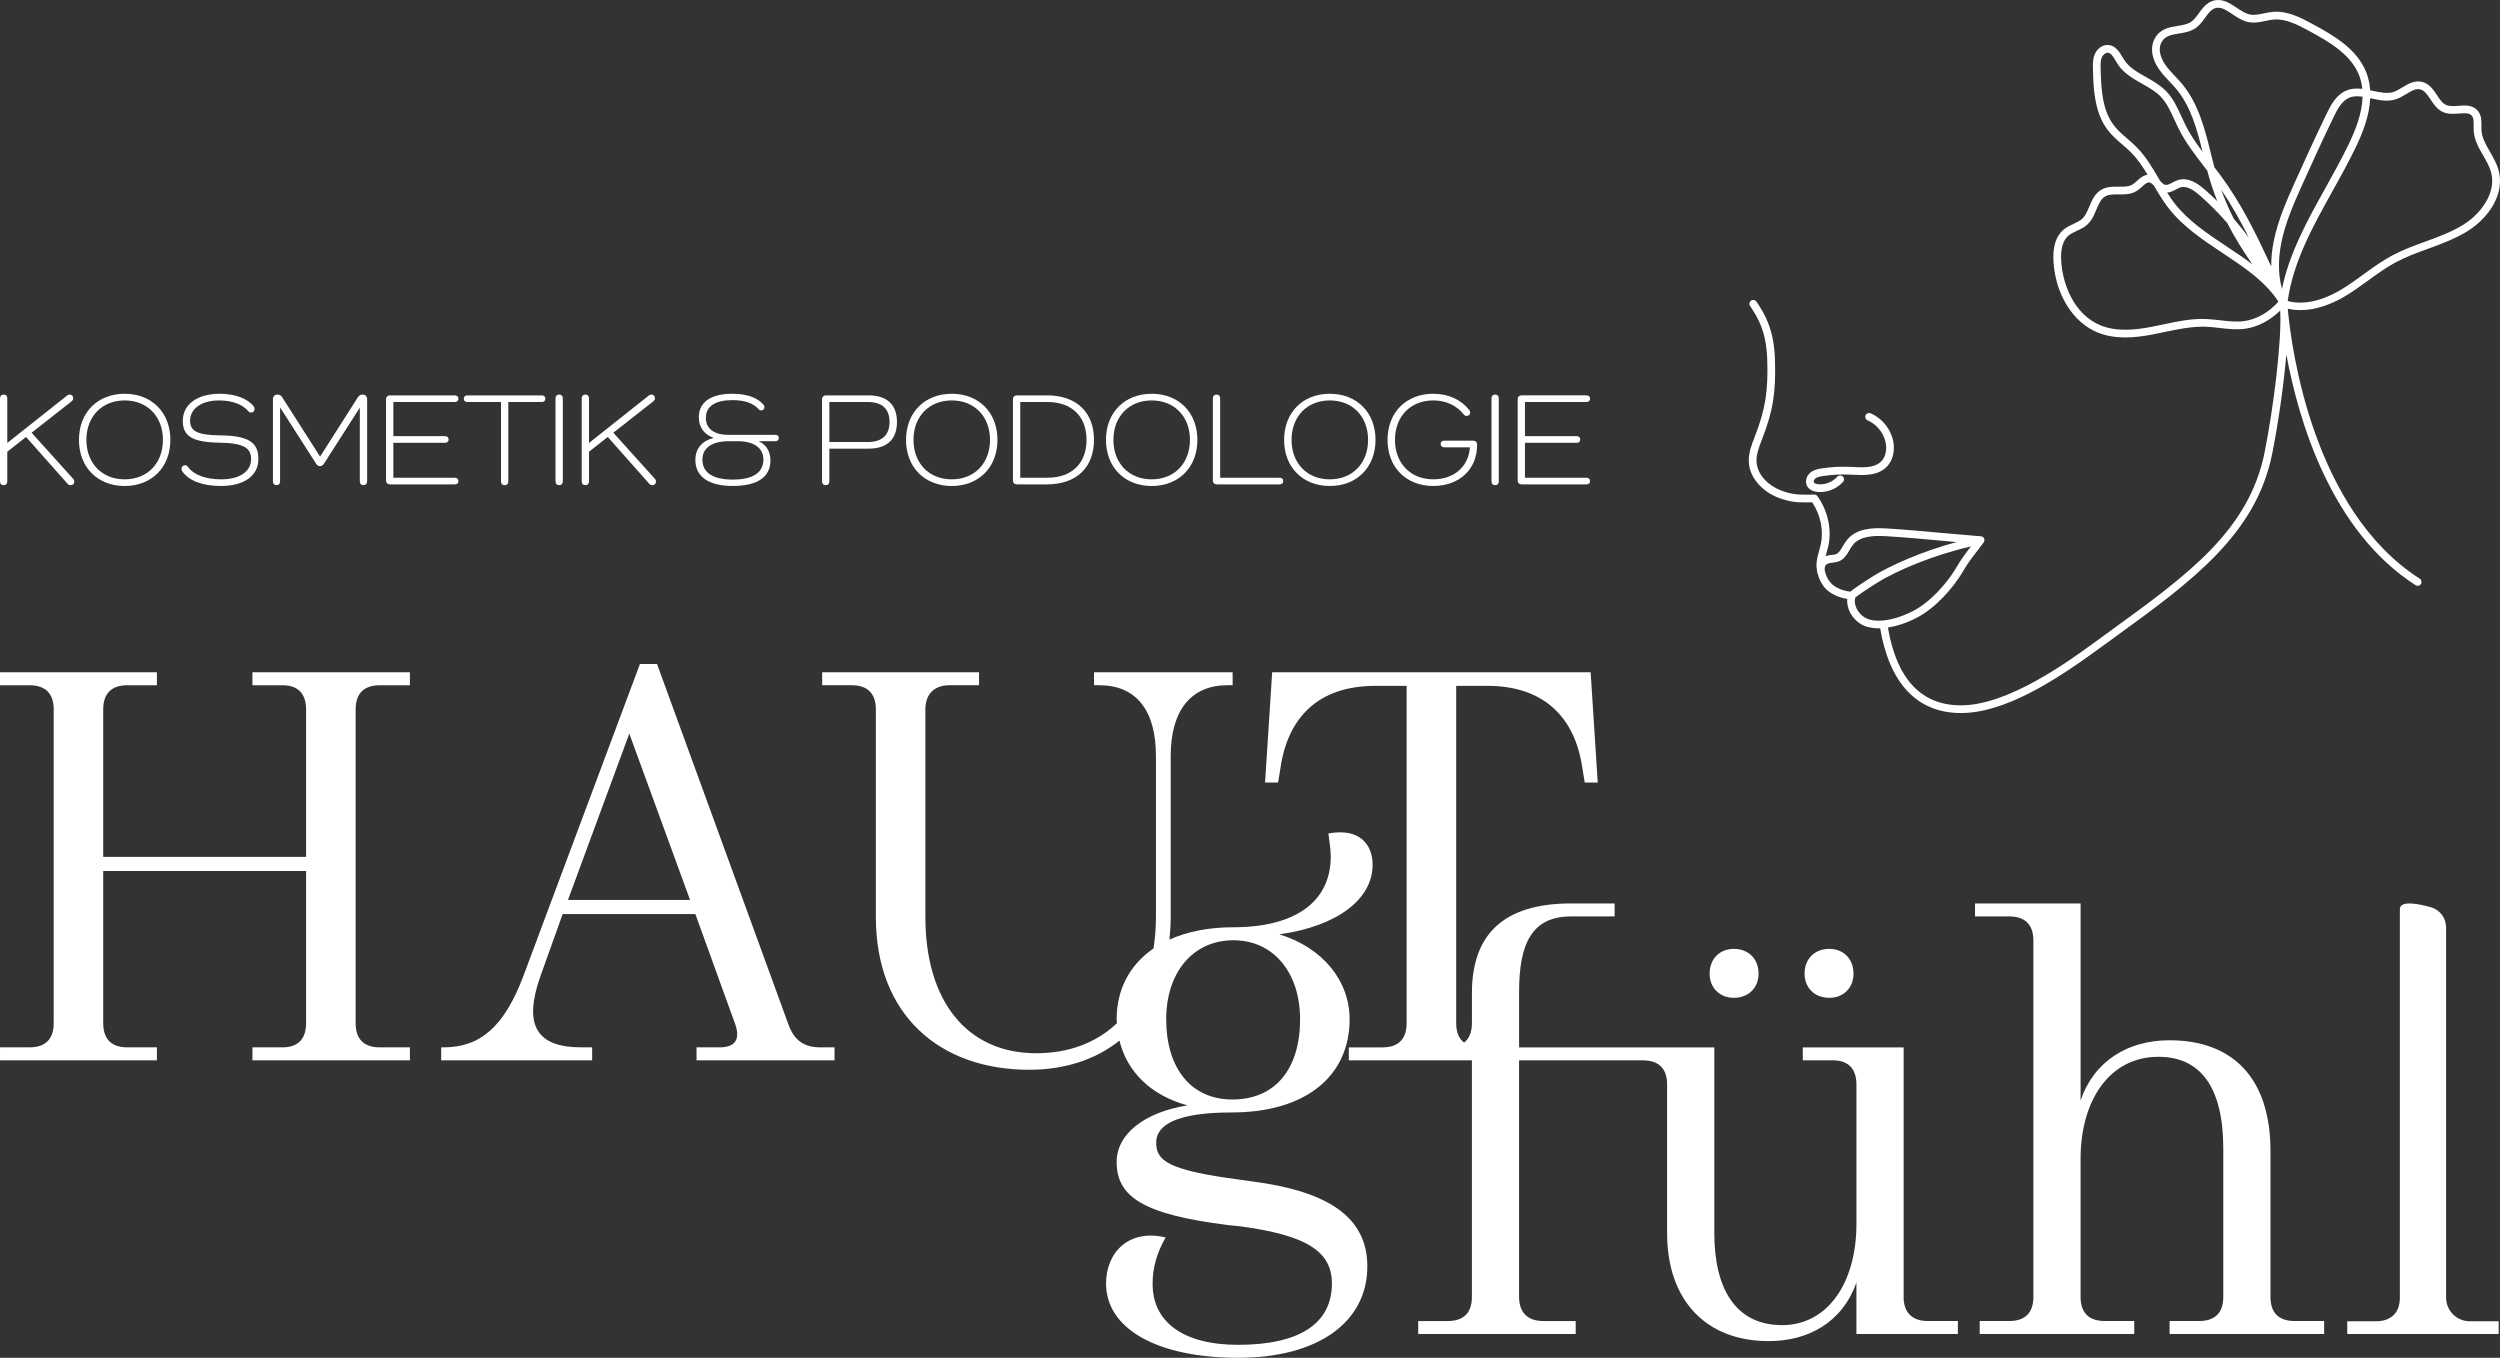 <?xml version="1.0" encoding="UTF-8"?>
<svg xmlns="http://www.w3.org/2000/svg" id="Ebene_1" width="182" height="98.849" viewBox="0 0 182 98.849">
  <rect x="0" y="0" width="182" height="98.849" fill="#333333" stroke="none"/>
  <defs>
    <style>.cls-1{fill:#fff;}</style>
  </defs>
  <path class="cls-1" d="M18.377,49.886h2.189c1.117,0,1.718.601,1.718,1.76v10.734H7.514v-10.734c0-1.159.601-1.76,1.761-1.76h2.147v-.945H.001v.945h2.147c1.16,0,1.761.601,1.761,1.76v22.842c0,1.159-.601,1.76-1.761,1.76H.001v.945h11.422v-.945h-2.147c-1.16,0-1.761-.601-1.761-1.76v-11.078h14.769v11.078c0,1.159-.601,1.76-1.718,1.76h-2.189v.945h11.464v-.945h-2.19c-1.159,0-1.76-.601-1.76-1.76v-22.842c0-1.159.601-1.76,1.76-1.76h2.19v-.945h-11.464v.945h0Z"></path>
  <path class="cls-1" d="M57.364,74.488l-9.532-26.148h-1.245l-8.502,22.756c-1.373,3.606-3.09,5.152-5.795,5.152h-.172v.945h10.991v-.945h-.773c-3.264,0-4.252-1.588-3.005-5.152l1.631-4.551h9.659l2.876,7.943c.43,1.159.045,1.76-1.115,1.76h-1.674v.945h10.046v-.945h-1.03c-1.202,0-1.933-.514-2.361-1.76ZM41.349,65.514l4.464-12.107,4.422,12.107h-8.886Z"></path>
  <path class="cls-1" d="M91.169,86.011l-.903-.129c-5.237-.688-6.097-1.374-6.097-2.706,0-1.287,1.504-2.189,5.496-2.189,5.41,0,8.587-2.663,8.587-6.784,0-2.791-1.932-5.195-5.11-6.182,4.252-.601,6.784-2.576,6.784-5.067,0-1.461-.945-2.704-3.22-2.275.087.601.173,1.245.173,1.674,0,3.349-2.664,5.152-7.086,5.152-1.824,0-3.383.324-4.656.898.053-.53.09-1.074.09-1.645v-11.721c0-3.349,1.504-5.152,4.123-5.152h.386v-.945h-10.09v.945h.387c2.661,0,4.12,1.803,4.12,5.152v11.721c0,.805-.063,1.568-.178,2.291-1.736,1.188-2.684,2.988-2.684,5.154,0,.098.019.19.023.286-1.48,1.407-3.48,2.187-5.877,2.187-5.065,0-8.07-3.821-8.07-9.918v-15.113c0-1.115.643-1.76,1.76-1.76h2.147v-.945h-11.42v.945h2.147c1.159,0,1.761.601,1.761,1.76v15.113c0,7.128,4.636,11.121,11.162,11.121,2.585,0,4.835-.734,6.572-2.122.541,2.229,2.248,3.977,4.948,4.714-3.176.516-5.152,2.103-5.152,4.122,0,2.534,1.932,3.821,8.115,4.594l.858.085c4.809.644,6.698,1.804,6.698,4.165,0,2.92-2.361,4.466-6.826,4.466-4.078,0-6.267-1.718-6.225-4.509,0-1.072.3-2.189.945-3.306-2.661-.644-4.336,1.073-4.336,3.349,0,3.307,3.735,5.41,9.616,5.41,5.798,0,9.404-2.576,9.404-6.656,0-3.521-2.748-5.452-8.372-6.182v0ZM84.899,74.204c0-3.392,1.933-5.753,4.895-5.753,2.921,0,4.853,2.361,4.853,5.753,0,3.564-1.761,5.84-4.938,5.84-2.962,0-4.809-2.232-4.809-5.84Z"></path>
  <path class="cls-1" d="M126.22,72.641c1.072,0,1.803-.73,1.803-1.76,0-1.073-.731-1.803-1.803-1.803-1.03,0-1.76.73-1.76,1.803,0,1.03.73,1.76,1.76,1.76Z"></path>
  <path class="cls-1" d="M133.175,72.641c1.03,0,1.76-.73,1.76-1.76,0-1.073-.73-1.803-1.76-1.803-1.072,0-1.803.73-1.803,1.803,0,1.03.731,1.76,1.803,1.76Z"></path>
  <path class="cls-1" d="M138.585,94.41v-18.161h-7.342v.943h2.19c1.115,0,1.716.602,1.716,1.761v10.133c0,4.379-2.147,7.384-5.409,7.384-3.392,0-4.938-2.661-4.938-6.698v-13.524h-14.212v-4.036c0-3.477.901-5.496,3.778-5.496h3.178v-.945h-3.178c-4.98,0-7.212,2.319-7.212,6.527v2.189c0,.654-.198,1.124-.572,1.415-.375-.291-.573-.76-.573-1.414v-24.559h2.275c4.12,0,6.396,2.317,6.912,6.01l.172,1.03h.945l-.516-8.028h-23.185l-.516,8.028h.945l.172-1.03c.516-3.649,2.705-6.01,6.913-6.01h2.275v24.559c0,1.159-.601,1.76-1.76,1.76h-2.449v.945h8.961v17.218c0,1.159-.601,1.76-1.761,1.76h-2.147v.945h11.464v-.945h-2.362c-1.115,0-1.76-.601-1.76-1.76v-17.218h9.016c1.16,0,1.761.602,1.761,1.761v10.819c0,4.938,2.876,7.858,7.384,7.858,2.92,0,5.367-1.374,6.397-4.252v3.736h7.385v-.945h-2.189c-1.118,0-1.761-.601-1.761-1.76h0Z"></path>
  <path class="cls-1" d="M165.291,94.41v-10.606c0-5.409-2.833-8.072-7.342-8.072-3.048,0-5.496,1.503-6.482,4.379v-14.34h-7.686v.945h2.489c1.16,0,1.761.601,1.761,1.761v25.933c0,1.159-.601,1.76-1.761,1.76h-2.147v.945h11.25v-.945h-2.147c-1.159,0-1.76-.601-1.76-1.76v-10.047c0-4.252,2.104-7.429,5.666-7.429,3.05,0,4.724,2.19,4.724,6.698v10.778c0,1.159-.601,1.76-1.761,1.76h-2.147v.945h11.249v-.945h-2.147c-1.159,0-1.76-.601-1.76-1.76h0Z"></path>
  <path class="cls-1" d="M179.799,96.189c-.952,0-1.724-.772-1.724-1.724v-26.945c0-.684-.45-1.29-1.109-1.474-.98-.273-2.256-.504-2.256.143v28.275c0,1.135-.674,1.724-1.726,1.724h-2.104v.926h11.023v-.926h-2.105Z"></path>
  <path class="cls-1" d="M132.361,35.815c.049.003.097.005.146.005.628,0,1.241-.269,1.665-.736.104-.115.095-.293-.02-.397-.115-.105-.292-.095-.398.02-.336.371-.842.587-1.356.548-.18-.013-.314-.067-.351-.143-.036-.073.02-.206.116-.281.136-.105.34-.144.536-.174.636-.099,1.287-.134,1.93-.107l.214.01c.862.043,1.839.09,2.498-.565.457-.455.639-1.197.474-1.937-.194-.864-.819-1.62-1.632-1.972-.139-.06-.307.004-.369.146-.062.142.004.308.147.37.651.282,1.151.886,1.306,1.578.096.434.063,1.033-.322,1.416-.483.48-1.291.441-2.074.402l-.218-.01c-.681-.03-1.367.009-2.039.113-.257.04-.552.098-.793.285-.313.24-.432.658-.278.973.131.267.422.429.819.456h-0Z"></path>
  <path class="cls-1" d="M181.897,12.395c-.131-.486-.383-.921-.625-1.342-.305-.528-.593-1.027-.623-1.578-.005-.1-.004-.203-.002-.306.006-.356.013-.76-.25-1.087-.369-.458-.933-.417-1.43-.379-.325.023-.631.046-.869-.052-.281-.116-.479-.414-.688-.728-.262-.393-.558-.838-1.084-.964-.549-.132-1.02.154-1.437.406-.22.132-.427.257-.637.326-.461.151-.975.038-1.52-.08-.06-.013-.121-.027-.182-.04-.029-.439-.118-.877-.287-1.304-.655-1.661-2.246-2.625-3.959-3.545-.779-.418-1.748-.937-2.793-.862-.233.018-.465.065-.696.113-.364.076-.709.148-1.033.08-.32-.068-.625-.272-.948-.487-.492-.329-1.049-.703-1.701-.516-.496.141-.794.551-1.056.913-.18.249-.35.483-.568.63-.265.179-.612.235-.979.294-.607.098-1.295.209-1.676.937-.205.392-.24.872-.1,1.351.216.737.71,1.257,1.186,1.76.157.165.314.33.459.503,1.08,1.279,1.519,2.892,1.945,4.608-.459-.616-.896-1.253-1.237-1.931-.103-.207-.2-.419-.297-.632-.297-.654-.605-1.33-1.131-1.863-.421-.428-.946-.724-1.452-1.011-.63-.356-1.226-.693-1.585-1.247-.043-.067-.085-.138-.128-.209-.224-.377-.503-.846-1.037-.879-.395-.028-.807.258-.986.69-.143.349-.133.73-.125,1.037.032,1.338.078,3.17,1.091,4.481.307.398.685.724,1.048,1.039.223.193.446.385.652.595.467.475.835,1.022,1.187,1.606-.321.039-.572.265-.78.453-.103.093-.207.189-.319.258-.267.163-.622.162-.997.156-.442-.005-.882-.007-1.284.231-.47.279-.671.759-.865,1.223-.143.34-.278.662-.507.878-.17.16-.399.266-.641.378-.248.115-.504.234-.728.424-.551.465-.796,1.25-.728,2.333.153,2.391,1.415,4.413,3.213,5.149.654.268,1.345.361,2.019.361.713,0,1.404-.105,2.005-.221.285-.055.571-.116.857-.176.968-.205,1.97-.409,2.951-.386.343.011.686.051,1.029.091.623.072,1.267.147,1.915.053.898-.131,1.783-.608,2.514-1.313.002.018.003.037.005.055.105,2.129-.461,6.857-1.136,10.246-1.133,5.69-5.57,8.908-11.187,12.982l-1.194.868c-1.875,1.368-6.266,4.571-9.702,4.585h-.027c-2.888,0-4.674-1.909-5.317-5.664.594-.091,1.281-.299,2.05-.687,1.381-.695,2.694-2.182,3.383-3.347.398-.671.626-.967,1.004-1.458.132-.172.281-.365.459-.602.08-.107.136-.166.128-.288-.014-.213-.17-.252-.262-.261-.953-.09-1.912-.159-2.873-.248-1.32-.122-2.686-.248-4.037-.326-.957-.056-2.144-.011-2.829.837-.133.164-.234.335-.329.498-.126.216-.236.402-.393.5-.104.065-.22.078-.368.093-.135.014-.287.03-.453.091-.004.001-.006.004-.01.005.022-.086.043-.17.068-.259.047-.166.093-.333.129-.501.256-1.199-.041-2.547-.793-3.607-.002-.003-.006-.002-.008-.005-.044-.063-.105-.104-.174-.109-.001-0-.001-0-.002-0-.016-.001-.032-.008-.048-.004l-.24.002c-.884.01-1.372.015-2.233-.323-.829-.326-1.687-1.097-1.733-2.081-.025-.53.185-1.071.405-1.636.799-2.045,1.018-3.411.935-5.845-.074-2.209-.787-3.307-1.258-4.033l-.082-.127c-.085-.132-.259-.168-.389-.085-.13.084-.169.258-.085.388l.085.13c.463.715,1.099,1.693,1.168,3.746.078,2.346-.131,3.659-.913,5.664-.226.578-.459,1.176-.427,1.825.059,1.235,1.091,2.184,2.089,2.577.816.321,1.341.365,2.046.365.126,0,.258-.001.398-.003l.084-.001c.603.914.84,2.04.625,3.045-.033.157-.077.312-.12.467-.083.296-.169.602-.191.927-.013.194.006.39.04.582.001.013-.002.023-0.0.037.004.041.017.078.036.111.098.404.284.788.564,1.092.362.395.985.681,1.597.771-.069.683.33,1.444,1.016,1.848.297.175.729.292,1.276.292.032,0,.069-.006.101-.007.679,4.04,2.712,6.175,5.882,6.175h.029c3.189-.013,6.86-2.379,10.031-4.693l1.193-.867c5.49-3.982,10.232-7.421,11.408-13.327.439-2.201.832-4.946,1.029-7.221.869,4.74,3.221,12.838,9.41,16.802.047.03.099.044.151.044.093,0,.183-.046.237-.129.084-.131.045-.305-.085-.389-7.822-5.009-9.351-16.887-9.596-19.511-.003-.049-.006-.096-.009-.143,1.609.367,3.222-.355,4.088-.864.612-.359,1.193-.78,1.752-1.187.648-.47,1.316-.955,2.024-1.334.738-.395,1.549-.691,2.335-.977,1.003-.366,2.039-.744,2.964-1.338,1.427-.917,2.655-2.629,2.181-4.386h0ZM132.841,41.523c-.026-.357.089-.438.272-.506.1-.036.205-.047.317-.059.184-.02.393-.042.608-.176.273-.171.428-.436.578-.692.082-.14.169-.289.282-.429.523-.648,1.54-.675,2.359-.629,1.342.077,2.703.203,4.018.324.389.036.776.072,1.164.107-2.439.651-4.842,1.699-6.128,2.515-1.002.636-1.415.932-1.598,1.092-.523-.039-1.114-.288-1.415-.616-.236-.256-.39-.586-.456-.931h0ZM135.781,44.969c-.55-.324-.863-.972-.714-1.467.125-.115.634-.472,1.545-1.05,1.409-.894,4.2-2.074,6.871-2.667-.018.023-.035.045-.053.068-.378.49-.627.814-1.042,1.514-.648,1.095-1.873,2.488-3.152,3.132-1.693.852-2.919.786-3.455.47h0ZM158.828,6.076c-.153-.182-.317-.354-.481-.528-.45-.475-.876-.924-1.054-1.531-.1-.339-.078-.67.059-.932.25-.479.721-.555,1.267-.643.412-.066.837-.135,1.205-.384.299-.202.507-.488.707-.765.239-.33.446-.615.755-.703.402-.113.787.144,1.235.443.353.236.718.479,1.142.57.439.094.859.006,1.265-.079.208-.043.416-.087.624-.103.867-.07,1.769.412,2.484.796,1.618.869,3.118,1.772,3.703,3.256.128.325.203.659.237.997-.39-.047-.781-.036-1.164.123-.713.298-1.095.99-1.398,1.615-.881,1.814-1.718,3.66-2.349,5.064-.555,1.235-1.245,2.771-1.552,4.359-.097.505-.172,1.111-.168,1.764-1.095-2.354-2.174-4.587-3.736-6.69-.133-.179-.267-.356-.403-.532-.086-.326-.167-.653-.247-.975-.446-1.805-.908-3.672-2.132-5.122l-0.0 0ZM162.147,16.24c.533,1.044,1.149,2.03,1.824,3.001-.601-.457-1.235-.877-1.86-1.292-1.378-.915-2.805-1.861-3.805-3.15-.191-.246-.369-.507-.537-.775.236-.019.446-.129.637-.23.112-.059.224-.12.342-.154.484-.139,1.015.252,1.422.61.699.615,1.355,1.275,1.977,1.989h0ZM161.706,13.811c.763,1.125,1.411,2.29,2.015,3.494-.356-.482-.723-.941-1.102-1.38-.343-.676-.649-1.377-.913-2.114h-0ZM155.557,10.722c-.216-.22-.45-.423-.685-.625-.359-.311-.698-.604-.971-.957-.833-1.078-.935-2.518-.975-4.152-.006-.267-.014-.57.084-.809.073-.176.271-.339.432-.344.22.014.376.249.588.605.046.078.092.155.139.227.434.67,1.118,1.057,1.78,1.431.495.28.963.544,1.329.916.456.463.729,1.064,1.019,1.702.1.219.199.438.307.651.515,1.025,1.222,1.939,1.906,2.824.06.078.121.156.181.235.099.37.204.738.321,1.098.125.384.262.758.409,1.124-.286-.281-.579-.554-.88-.819-.429-.377-.976-.781-1.58-.781-.122,0-.245.016-.371.053-.162.047-.306.122-.446.196-.198.104-.375.191-.517.161-.122-.029-.241-.152-.366-.283-.002-.002-.004-.004-.006-.006-.016-.029-.033-.058-.049-.086-.474-.818-.965-1.664-1.65-2.36h0ZM163.401,23.372c-.573.084-1.154.016-1.768-.055-.358-.042-.717-.083-1.075-.094-1.052-.04-2.086.185-3.087.398-.282.06-.565.12-.847.174-1.088.209-2.495.386-3.704-.109-1.946-.797-2.76-3.011-2.865-4.665-.056-.895.122-1.524.528-1.868.167-.141.379-.239.602-.343.272-.126.553-.256.79-.479.317-.298.481-.69.64-1.07.166-.397.323-.772.634-.956.23-.136.522-.154.836-.154.052,0,.103 0.0.156.001.441.003.891.008,1.295-.239.151-.091.279-.208.405-.321.231-.209.376-.336.541-.31.108.017.21.111.323.227.321.553.657,1.119,1.058,1.634,1.057,1.361,2.522,2.333,3.939,3.274,1.571,1.043,3.058,2.03,4.038,3.499.007.018.015.035.023.052-.688.767-1.574,1.275-2.46,1.404h0ZM166.066,17.739c.294-1.525.97-3.028,1.513-4.235.669-1.489,1.469-3.252,2.342-5.05.258-.533.578-1.12,1.109-1.342.18-.075.37-.103.568-.103.129,0,.262.012.398.032-.035,1.247-.549,2.494-.997,3.428-.516,1.076-1.115,2.152-1.694,3.193-1.3,2.335-2.639,4.741-3.178,7.374-.33-1.201-.231-2.413-.06-3.297h0ZM179.411,16.308c-.871.56-1.879.927-2.853,1.282-.804.293-1.635.596-2.407,1.01-.742.397-1.426.894-2.089,1.375-.55.399-1.117.812-1.706,1.157-.815.478-2.35,1.18-3.811.782.392-2.847,1.844-5.455,3.249-7.979.583-1.048,1.187-2.132,1.71-3.223.463-.966.99-2.247,1.049-3.563.019.004.038.008.056.012.594.13,1.208.265,1.815.065.27-.089.514-.236.751-.379.372-.225.688-.416,1.016-.341.312.075.514.378.747.729.235.353.502.754.942.935.361.15.767.12,1.125.093.478-.035.777-.045.951.171.135.169.131.439.126.726-.002.117-.004.233.002.346.038.685.373,1.266.698,1.828.235.407.457.792.569,1.208.398,1.474-.728,2.986-1.943,3.766h-0Z"></path>
  <path class="cls-1" d="M2.301,31.501l2.921-2.293c.077-.067.107-.135.107-.222,0-.164-.107-.261-.262-.261-.077,0-.135.028-.193.077l-4.343,3.444v-3.23c0-.184-.097-.29-.262-.29-.174,0-.27.106-.27.29v6.015c0,.184.096.29.27.29.164,0,.262-.106.262-.29v-2.147l1.364-1.074,3.037,3.424c.059.059.126.087.203.087.164,0,.271-.096.271-.27,0-.078-.029-.135-.087-.203,0,0-3.019-3.347-3.019-3.347Z"></path>
  <path class="cls-1" d="M9.075,28.667c-1.973,0-3.327,1.364-3.327,3.356,0,1.993,1.353,3.357,3.327,3.357s3.328-1.364,3.328-3.357c0-1.992-1.354-3.356-3.328-3.356ZM9.075,34.896c-1.654,0-2.785-1.17-2.785-2.873,0-1.702,1.131-2.872,2.785-2.872s2.786,1.17,2.786,2.872c0,1.703-1.132,2.873-2.786,2.873Z"></path>
  <path class="cls-1" d="M16.015,31.695c-1.663-.02-2.176-.319-2.176-1.064,0-.89.842-1.48,2.118-1.48.929,0,1.693.281,2.119.783.048.058.116.096.213.096.145,0,.242-.106.242-.251,0-.087-.02-.145-.068-.203-.464-.58-1.364-.909-2.476-.909-1.615,0-2.679.774-2.679,1.964,0,1.122.687,1.567,2.679,1.595,1.722.029,2.293.368,2.293,1.19,0,.909-.832,1.48-2.167,1.48-1.161,0-2.021-.329-2.437-.919-.058-.077-.116-.107-.203-.107-.155,0-.261.107-.261.251,0,.068.019.126.048.175.464.696,1.471,1.083,2.825,1.083,1.693,0,2.727-.745,2.727-1.964,0-1.199-.706-1.702-2.795-1.721h0Z"></path>
  <path class="cls-1" d="M26.387,28.725c-.146,0-.251.067-.358.232l-2.727,4.285-2.747-4.304c-.106-.164-.213-.213-.348-.213-.223,0-.338.145-.338.357v5.948c0,.184.096.29.261.29.164,0,.261-.106.261-.29v-5.339h.02l2.592,4.052c.087.135.174.194.29.194.126,0,.213-.059.3-.194l2.582-4.034h.02v5.32c0,.184.096.29.261.29.174,0,.271-.106.271-.29v-5.958c0-.203-.116-.348-.338-.348Z"></path>
  <path class="cls-1" d="M33.104,29.267c.164,0,.27-.087.27-.242,0-.155-.106-.242-.27-.242h-4.71c-.175,0-.29.107-.29.29v5.9c0,.183.115.29.29.29h4.71c.164,0,.27-.087.27-.242s-.106-.242-.27-.242h-4.468v-2.543h3.762c.164,0,.261-.087.261-.242,0-.146-.096-.242-.261-.242h-3.762v-2.486s4.468,0,4.468,0Z"></path>
  <path class="cls-1" d="M39.442,28.783h-5.417c-.163,0-.261.087-.261.242,0,.155.097.242.261.242h2.448v5.764c0,.184.087.29.27.29.164,0,.262-.106.262-.29v-5.764h2.437c.164,0,.261-.087.261-.242,0-.155-.096-.242-.261-.242Z"></path>
  <path class="cls-1" d="M40.712,28.725c-.174,0-.27.106-.27.29v6.015c0,.184.096.29.27.29.164,0,.262-.106.262-.29v-6.015c0-.184-.097-.29-.262-.29Z"></path>
  <path class="cls-1" d="M44.65,31.501l2.921-2.293c.078-.067.107-.135.107-.222,0-.164-.107-.261-.262-.261-.077,0-.135.028-.193.077l-4.343,3.444v-3.23c0-.184-.097-.29-.262-.29-.174,0-.27.106-.27.29v6.015c0,.184.096.29.27.29.164,0,.262-.106.262-.29v-2.147l1.364-1.074,3.037,3.424c.059.059.126.087.203.087.164,0,.271-.096.271-.27,0-.078-.029-.135-.087-.203,0,0-3.019-3.347-3.019-3.347Z"></path>
  <path class="cls-1" d="M56.436,31.656h-3.434c-.967,0-1.615-.416-1.615-1.229,0-.852.678-1.297,1.925-1.297.948,0,1.519.232,1.915.658.048.059.116.087.194.087.135,0,.232-.096.232-.232,0-.059-.02-.116-.049-.155-.416-.512-1.17-.822-2.292-.822-1.567,0-2.437.61-2.437,1.712,0,.745.396,1.248,1.054,1.489v.019c-.812.213-1.305.765-1.305,1.596,0,1.218.957,1.896,2.727,1.896s2.737-.639,2.737-1.848c0-.667-.3-1.142-.822-1.393v-.019h1.171c.154,0,.261-.078.261-.232,0-.155-.107-.232-.261-.232ZM55.575,33.454c0,.948-.765,1.461-2.225,1.461-1.461,0-2.215-.513-2.215-1.461,0-.87.745-1.334,1.896-1.334h.667c1.151,0,1.877.464,1.877,1.334Z"></path>
  <path class="cls-1" d="M63.23,28.783h-3.095c-.175,0-.29.107-.29.29v5.958c0,.184.096.29.27.29.164,0,.262-.106.262-.29v-2.369h2.853c1.344,0,2.07-.677,2.07-1.944,0-1.258-.726-1.935-2.07-1.935ZM63.191,32.178h-2.814v-2.911h2.814c1.025,0,1.567.503,1.567,1.451,0,.957-.542,1.46-1.567,1.46Z"></path>
  <path class="cls-1" d="M69.287,28.667c-1.973,0-3.327,1.364-3.327,3.356,0,1.993,1.353,3.357,3.327,3.357s3.328-1.364,3.328-3.357c0-1.992-1.354-3.356-3.328-3.356ZM69.287,34.896c-1.654,0-2.785-1.17-2.785-2.873,0-1.702,1.131-2.872,2.785-2.872s2.786,1.17,2.786,2.872c0,1.703-1.132,2.873-2.786,2.873Z"></path>
  <path class="cls-1" d="M76.218,28.783h-2.186c-.175,0-.29.107-.29.29v5.9c0,.183.115.29.29.29h2.186c2.137,0,3.424-1.219,3.424-3.241,0-2.021-1.287-3.24-3.424-3.24ZM76.246,34.779h-1.972v-5.513h1.972c1.77,0,2.853,1.035,2.853,2.756,0,1.722-1.083,2.757-2.853,2.757Z"></path>
  <path class="cls-1" d="M83.842,28.667c-1.973,0-3.327,1.364-3.327,3.356,0,1.993,1.353,3.357,3.327,3.357s3.328-1.364,3.328-3.357c0-1.992-1.354-3.356-3.328-3.356ZM83.842,34.896c-1.654,0-2.785-1.17-2.785-2.873,0-1.702,1.131-2.872,2.785-2.872s2.786,1.17,2.786,2.872c0,1.703-1.132,2.873-2.786,2.873Z"></path>
  <path class="cls-1" d="M93.151,34.779h-4.323v-5.764c0-.184-.097-.29-.262-.29-.174,0-.27.106-.27.29v5.958c0,.183.115.29.29.29h4.565c.164,0,.271-.087.271-.242s-.107-.242-.271-.242h-0Z"></path>
  <path class="cls-1" d="M96.81,28.667c-1.973,0-3.327,1.364-3.327,3.356,0,1.993,1.353,3.357,3.327,3.357s3.328-1.364,3.328-3.357c0-1.992-1.354-3.356-3.328-3.356ZM96.81,34.896c-1.654,0-2.785-1.17-2.785-2.873,0-1.702,1.131-2.872,2.785-2.872s2.786,1.17,2.786,2.872c0,1.703-1.132,2.873-2.786,2.873Z"></path>
  <path class="cls-1" d="M107.24,32.081h-2.098c-.164,0-.262.087-.262.232,0,.154.097.251.262.251h1.867c-.087,1.392-1.142,2.331-2.67,2.331-1.654,0-2.785-1.17-2.785-2.873,0-1.702,1.131-2.872,2.785-2.872.948,0,1.722.387,2.215,1.015.058.077.126.116.222.116.136,0,.251-.096.251-.251,0-.077-.028-.135-.077-.193-.57-.726-1.489-1.171-2.611-1.171-1.973,0-3.327,1.364-3.327,3.356,0,1.993,1.353,3.357,3.327,3.357,1.896,0,3.192-1.209,3.192-2.969v-.039c0-.184-.107-.29-.291-.29h0Z"></path>
  <path class="cls-1" d="M108.85,28.725c-.174,0-.27.106-.27.29v6.015c0,.184.096.29.27.29.164,0,.262-.106.262-.29v-6.015c0-.184-.097-.29-.262-.29Z"></path>
  <path class="cls-1" d="M115.486,34.779h-4.468v-2.543h3.762c.164,0,.261-.087.261-.242,0-.146-.096-.242-.261-.242h-3.762v-2.486h4.468c.164,0,.27-.087.27-.242,0-.155-.106-.242-.27-.242h-4.71c-.175,0-.29.107-.29.29v5.9c0,.183.115.29.29.29h4.71c.164,0,.27-.087.27-.242s-.106-.242-.27-.242Z"></path>
</svg>
